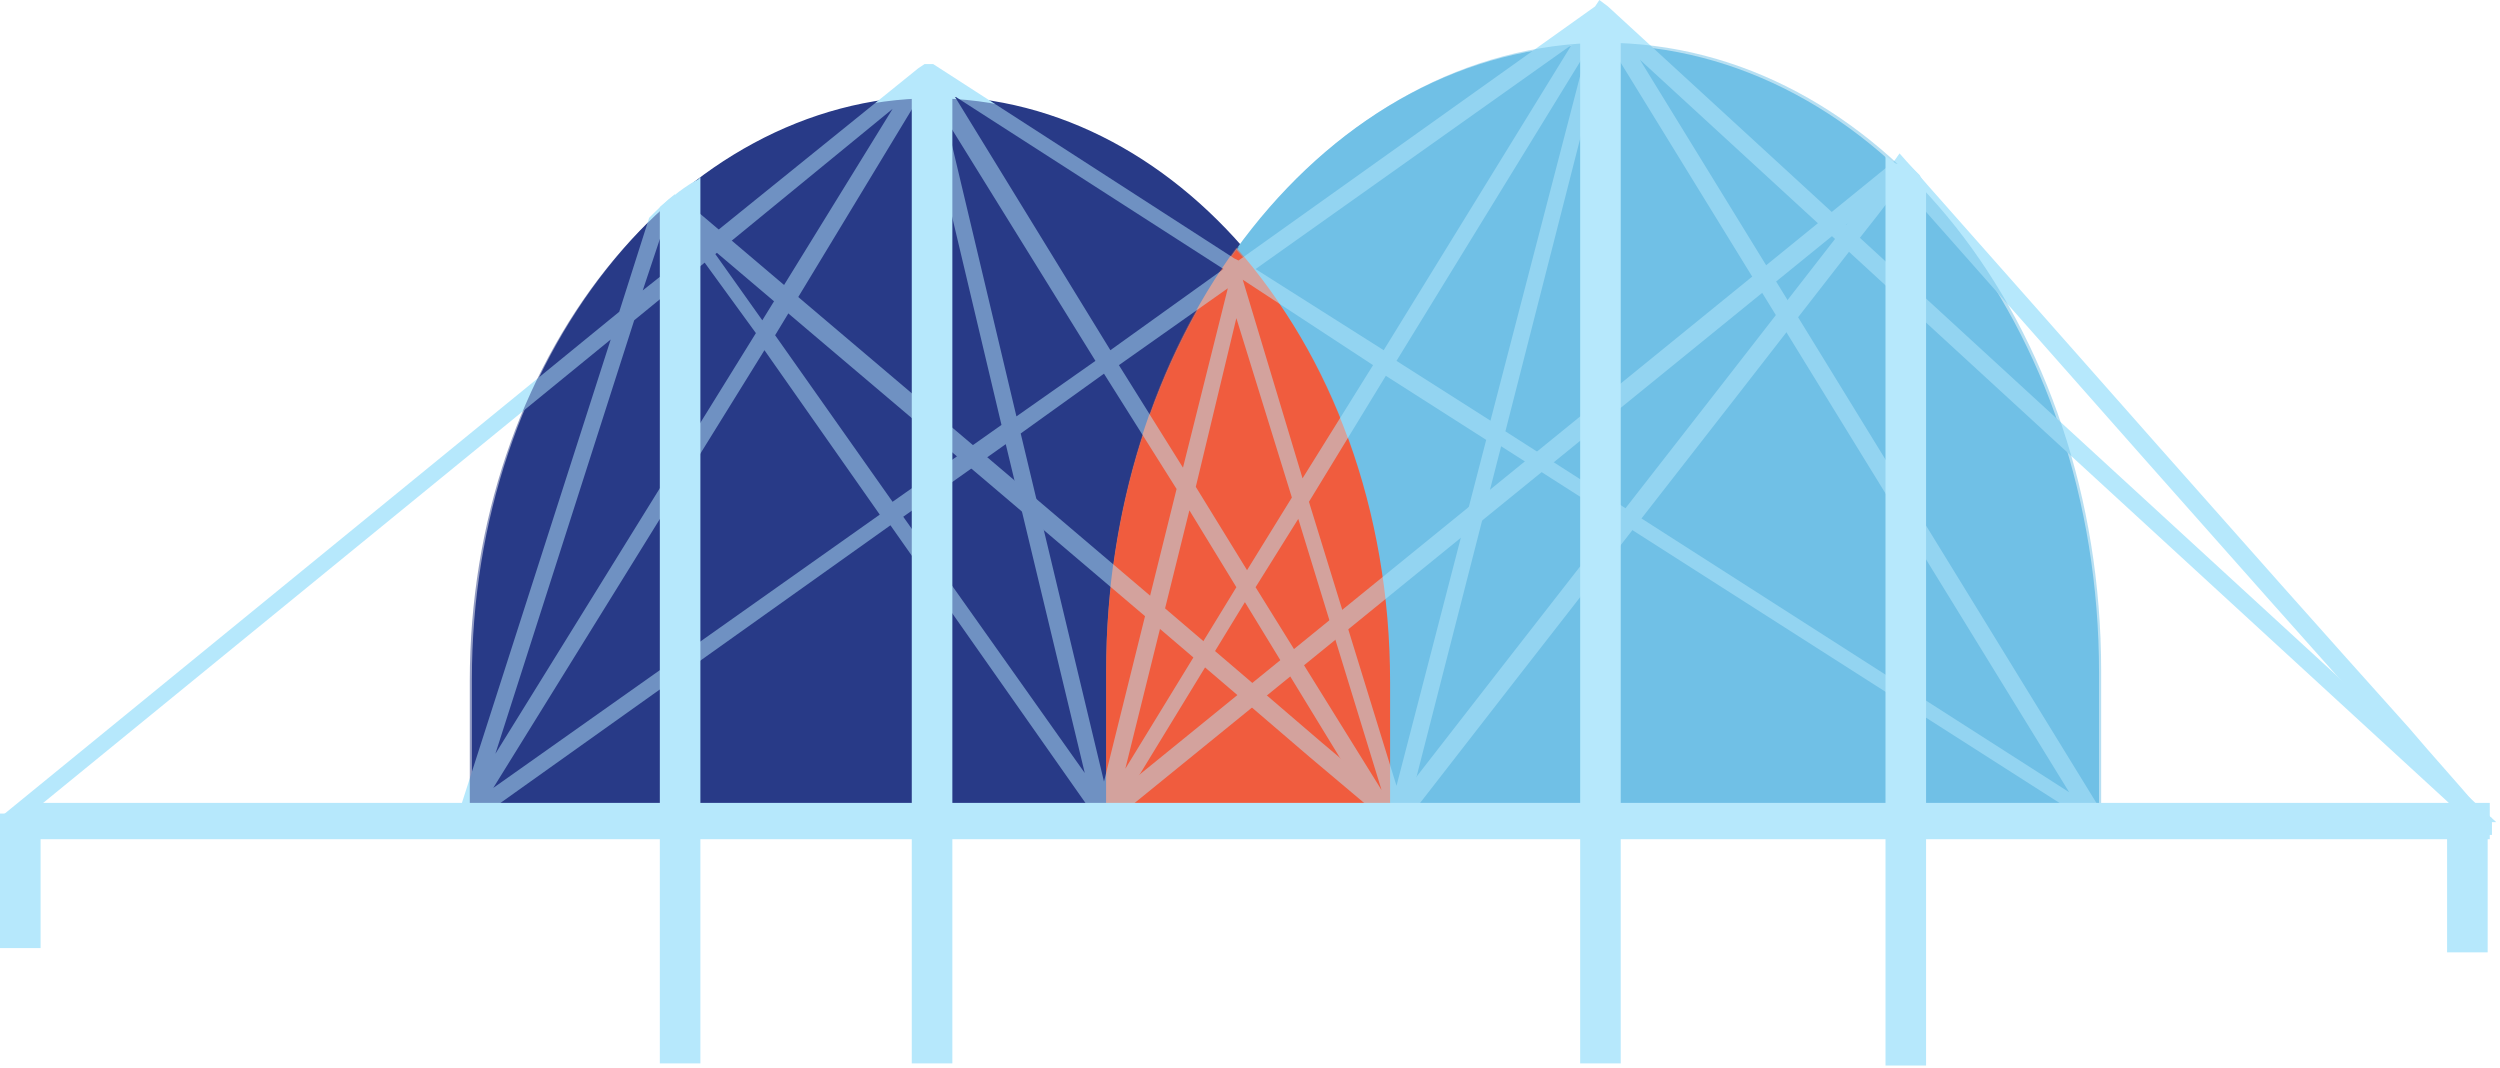 <svg width="103" height="44" viewBox="0 0 103 44" fill="none" xmlns="http://www.w3.org/2000/svg">
<g clip-path="url(#clip0_3846_5465)">
<path d="M19.442 27.976V33.519H57.448V27.976C57.448 14.692 48.914 3.959 38.445 3.959C27.976 4.047 19.442 14.78 19.442 27.976Z" fill="#283A87"/>
<path d="M45.571 27.712V33.695H86.48V27.712C86.48 13.46 77.331 1.847 65.982 1.847C54.809 1.847 45.571 13.372 45.571 27.712Z" fill="#70C0E6"/>
<path d="M50.938 10.293C47.595 14.868 45.571 21.026 45.571 27.712V33.695H57.272V28.152C57.272 21.026 54.897 14.604 50.938 10.293Z" fill="#F05C3E"/>
<path d="M102.844 33.871L66.246 0.264L65.894 0L65.718 0.264L51.026 10.733L50.85 10.645L38.446 2.639H38.094L37.83 2.815L29.12 9.853L27.8 8.006C27.448 8.27 27.097 8.622 26.745 8.974L25.513 12.845L0.088 33.607L0 33.871H18.651L18.563 34.047H18.739H18.651H45.836H45.308H57.8L58.064 33.871H86.304L86.656 34.135H87.272L87.096 33.871H102.844ZM64.75 1.847L57.008 14.428L51.73 11.085L64.75 1.847ZM65.366 2.111L61.407 17.331L57.536 14.868L65.366 2.111ZM56.569 15.044L53.665 19.707L51.202 11.525L56.569 15.044ZM50.938 13.108L53.225 20.498L51.378 23.49L49.267 20.058L50.938 13.108ZM50.938 24.193L46.363 31.671L49.003 21.026L50.938 24.193ZM48.739 19.267L46.099 15.044L50.586 11.877L48.739 19.267ZM50.41 11.085L45.748 14.428L39.325 3.959L50.41 11.085ZM45.132 14.868L41.877 17.155L38.973 4.927L45.132 14.868ZM44.692 31.847L37.214 21.29L41.437 18.299L44.692 31.847ZM38.006 3.783L41.261 17.507L36.774 20.674L31.935 13.812L38.006 3.783ZM36.774 4.487L31.407 13.196L29.472 10.469L36.774 4.487ZM27.537 8.798L28.592 10.293L26.481 11.965L27.537 8.798ZM26.129 13.196L29.032 10.821L31.143 13.724L20.41 31.055L26.129 13.196ZM19.003 33.167H1.672L25.161 13.988L19.003 33.167ZM31.495 14.428L36.246 21.202L20.322 32.463L31.495 14.428ZM20.498 33.167L36.686 21.642L44.78 33.167H20.498ZM45.484 32.199L42.053 17.859L45.484 15.396L48.475 20.146L45.484 32.199ZM46.187 33.167L51.29 24.809L56.393 33.167H46.187ZM51.73 24.193L53.489 21.378L56.92 32.551L51.73 24.193ZM57.536 32.375L53.929 20.674L57.096 15.484L61.231 18.123L57.536 32.375ZM58.064 33.167L61.847 18.387L84.985 33.167H58.064ZM62.023 17.771L66.158 1.584L85.249 32.639L62.023 17.771ZM67.566 2.463L101.084 33.255H86.48L67.566 2.463Z" fill="#B6E8FC"/>
<path d="M27.713 8.358C36.511 15.836 45.396 23.314 54.194 30.88C55.337 31.847 56.393 32.727 57.537 33.695C63.607 25.865 69.677 18.123 75.748 10.293C76.627 9.149 77.507 8.094 78.299 6.95C85.161 14.692 92.023 22.522 98.973 30.264C99.941 31.407 100.909 32.463 101.877 33.607" stroke="#B6E8FC" stroke-width="0.78" stroke-miterlimit="10"/>
<path d="M45.483 33.607L78.386 6.862" stroke="#B6E8FC" stroke-width="0.78" stroke-miterlimit="10"/>
<g opacity="0.5">
<path d="M19.355 28.064V33.607H57.36V28.064C57.36 14.78 48.826 4.047 38.357 4.047C27.888 4.135 19.355 14.868 19.355 28.064Z" fill="#283A87"/>
<path d="M45.659 27.624V33.607H86.568V27.624C86.568 13.372 77.418 1.76 66.07 1.76C54.809 1.847 45.659 13.372 45.659 27.624Z" fill="#70C0E6"/>
<path d="M50.938 10.205C47.595 14.78 45.571 20.938 45.571 27.624V33.607H57.272V28.064C57.272 20.938 54.809 14.604 50.938 10.205Z" fill="#F05C3E"/>
</g>
<path d="M27.185 8.534V43.812H28.856V7.302L28.768 7.39C28.24 7.654 27.712 8.094 27.185 8.534Z" fill="#B6E8FC"/>
<path d="M39.237 3.519H37.565V43.812H39.237V3.519Z" fill="#B6E8FC"/>
<path d="M66.774 0.968H65.103V43.812H66.774V0.968Z" fill="#B6E8FC"/>
<path d="M78.562 6.686C78.386 6.598 78.21 6.862 78.034 6.686L77.683 6.422V43.9H79.354V7.566C79.266 7.478 79.178 7.39 79.09 7.214C78.914 7.038 78.738 6.862 78.562 6.686Z" fill="#B6E8FC"/>
<path d="M1.672 33.519H0V39.061H1.672V33.519Z" fill="#B6E8FC"/>
<path d="M102.492 39.237V33.695H100.82V39.237" fill="#B6E8FC"/>
<path d="M102.668 33.695H0.792V34.399H102.668V33.695Z" fill="#B6E8FC"/>
<path d="M102.579 33.079H1.495V34.575H102.579V33.079Z" fill="#B6E8FC"/>
</g>
<defs>
<clipPath id="clip0_3846_5465">
<rect width="102.844" height="43.9" fill="white"/>
</clipPath>
</defs>
</svg>
